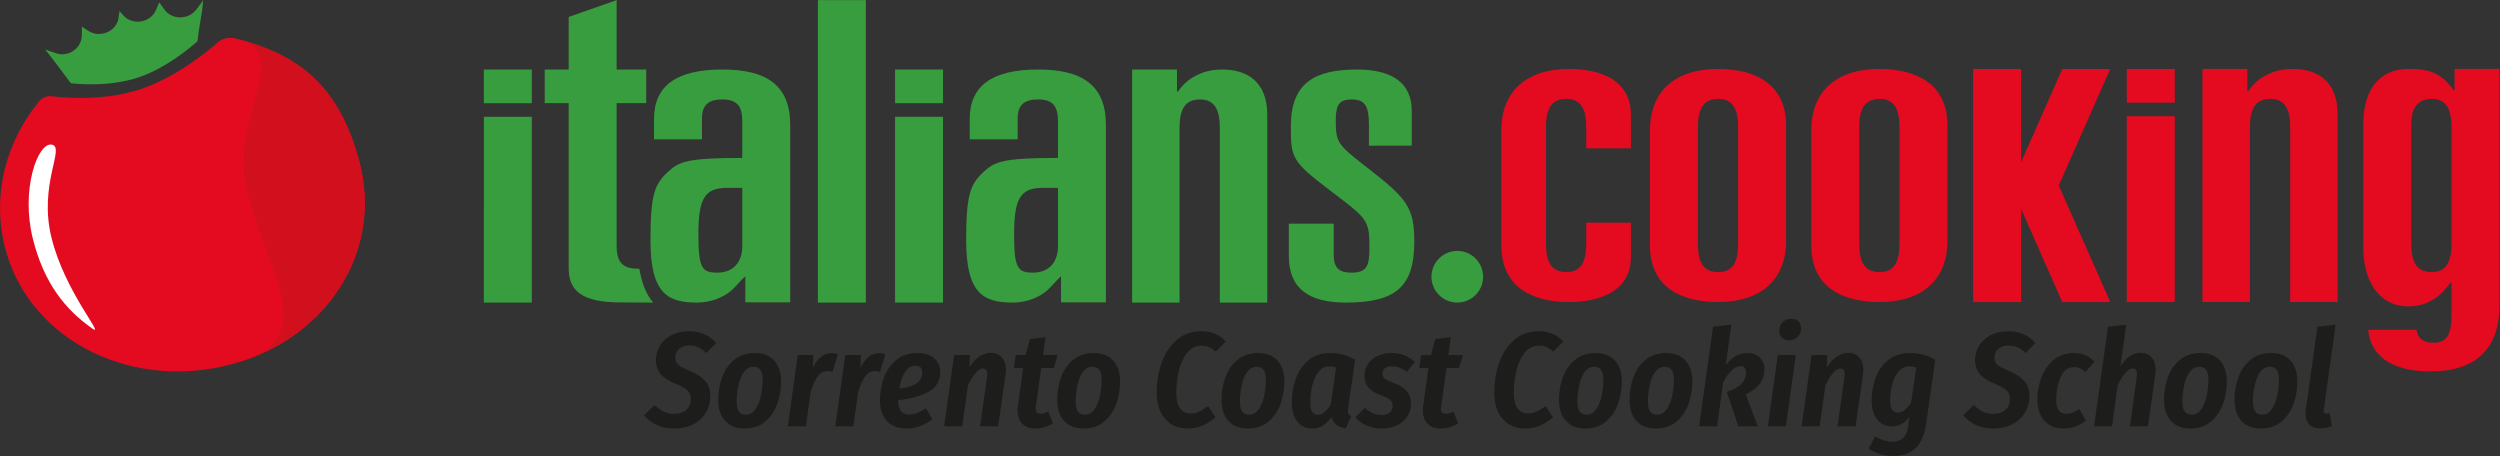 <?xml version="1.0" encoding="UTF-8" standalone="no"?>
<!DOCTYPE svg PUBLIC "-//W3C//DTD SVG 1.1//EN" "http://www.w3.org/Graphics/SVG/1.1/DTD/svg11.dtd">
<svg width="100%" height="100%" viewBox="0 0 3201 584" version="1.1" xmlns="http://www.w3.org/2000/svg" xmlns:xlink="http://www.w3.org/1999/xlink" xml:space="preserve" xmlns:serif="http://www.serif.com/" style="fill-rule:evenodd;clip-rule:evenodd;stroke-linejoin:round;stroke-miterlimit:2;">
    <rect x="0" y="0" width="3201" height="584" fill="#333333" stroke="none"/>
    <g transform="matrix(1,0,0,1,-399.988,-1726.74)">
        <g transform="matrix(4.167,0,0,4.167,0,-0.562)">
            <path d="M168.573,426.377C166.745,425.903 164.799,426.152 163.202,427.275C163.202,427.275 151.775,437.829 138.871,442.025C125.97,446.221 111.591,444.056 111.591,444.056C110.214,444.011 108.741,444.606 107.908,445.795C97.997,457.939 93.572,473.87 97.321,489.732C103.957,517.814 134.279,534.232 165.357,526.889C195.671,519.729 213.971,492.304 206.36,463.974C199.963,440.158 187.08,431.187 168.573,426.377" style="fill:rgb(228,11,32);fill-rule:nonzero;"/>
        </g>
        <g transform="matrix(4.167,0,0,4.167,0,-434.433)">
            <path d="M117.765,544.212C118.679,544.328 129.222,545.581 138.674,542.375C147.066,539.528 154.597,533.169 156.684,531.31C157.055,526.969 158.145,523.092 158.415,518.683C158.415,518.683 157.103,520.623 156.171,521.734C153.896,524.519 149.508,524.796 146.975,522.144C146.146,521.2 144.927,519.34 144.927,519.34C144.927,519.34 144.149,521.113 143.816,521.926C142.213,525.325 137.685,526.356 134.696,524.118C134.009,523.623 132.706,522.006 132.706,522.006C132.706,522.006 132.44,524.058 132.268,524.876C131.21,528.486 126.675,530.174 123.487,528.327C122.72,527.911 121.15,526.816 121.15,526.816C121.15,526.816 121.206,529.04 121.061,530.286C120.569,533.829 116.753,536.113 113.443,535.068C112.092,534.67 109.861,533.836 109.861,533.836C112.534,537.192 115.2,540.794 117.765,544.212" style="fill:rgb(56,157,63);fill-rule:nonzero;"/>
        </g>
        <g transform="matrix(4.167,0,0,4.167,0,-33.692)">
            <path d="M168.573,434.328C187.08,439.138 199.963,448.109 206.36,471.925C213.696,499.229 196.961,525.694 168.601,533.985C194.478,526.351 179.448,509.235 172.123,481.975C165.724,458.162 187.08,439.138 168.573,434.328C168.546,434.321 168.516,434.314 168.489,434.307L168.573,434.328ZM168.317,434.266C167.827,434.158 167.332,434.101 166.84,434.101C167.362,434.103 167.886,434.165 168.401,434.286L168.317,434.266Z" style="fill:rgb(209,15,29);fill-rule:nonzero;"/>
        </g>
        <g transform="matrix(-4.067,0.904,0.904,4.067,522.602,9.603)">
            <path d="M112.274,442.781C108.255,444.456 118.97,453.701 118.563,470.75C118.159,487.799 109.108,503.965 112.274,500.782C119.31,493.127 123.892,483.65 124.225,469.665C124.596,454.103 116.293,441.107 112.274,442.781Z" style="fill:white;"/>
        </g>
        <g transform="matrix(4.167,0,0,4.167,0,-70.406)">
            <path d="M259.395,467.16L244.664,467.16L244.662,524.257L259.393,524.257L259.395,467.16ZM244.664,462.983L259.395,462.983L259.395,452.64L244.664,452.64L244.664,462.983Z" style="fill:rgb(56,157,63);fill-rule:nonzero;"/>
        </g>
        <g transform="matrix(4.167,0,0,4.167,0,-159.242)">
            <path d="M296.699,545.578C294.617,543.145 293.221,539.742 292.451,535.185C288.099,535.174 285.46,534.059 285.46,528.137L285.46,484.296L294.549,484.296L294.549,473.957L285.46,473.957L285.46,452.64L270.729,457.81L270.729,473.957L263.363,473.957L263.363,484.296L270.729,484.296L270.729,535.028C270.729,542.076 274.96,545.521 286.714,545.521C288.65,545.521 292.747,545.557 296.699,545.578" style="fill:rgb(56,157,63);fill-rule:nonzero;"/>
        </g>
        <g transform="matrix(4.167,0,0,4.167,0,-70.421)">
            <path d="M296.954,474.1L311.683,474.1L311.683,467.692C311.683,463.371 313.878,461.84 317.954,461.84C322.969,461.84 324.066,464.487 324.066,468.527L324.066,479.812C307.139,479.812 304.633,480.927 301.183,484.132C297.11,487.892 295.857,491.097 295.857,505.169C295.857,521.887 301.498,524.256 310.274,524.256C314.036,524.256 318.11,522.862 320.775,520.494C322.34,519.101 323.281,517.707 325.004,516.176L325.004,524.191L338.796,524.191L338.796,469.642C338.796,457.382 331.431,452.645 317.954,452.645C304.004,452.645 296.954,457.519 296.954,467.83L296.954,474.1ZM324.066,489.007L324.066,506.981C324.066,511.717 321.401,515.061 316.386,515.061C311.683,515.061 310.586,513.667 310.586,503.357C310.586,492.35 312.469,489.007 319.363,489.007L324.066,489.007Z" style="fill:rgb(56,157,63);fill-rule:nonzero;"/>
        </g>
        <g transform="matrix(4.167,0,0,4.167,0,-159.269)">
            <rect x="347.312" y="452.643" width="14.731" height="92.939" style="fill:rgb(56,157,63);"/>
        </g>
        <g transform="matrix(4.167,0,0,4.167,0,-70.417)">
            <path d="M371.026,524.257L385.757,524.257L385.757,467.165L371.026,467.165L371.026,524.257ZM371.026,462.986L385.757,462.986L385.757,452.643L371.026,452.643L371.026,462.986Z" style="fill:rgb(56,157,63);fill-rule:nonzero;"/>
        </g>
        <g transform="matrix(4.167,0,0,4.167,0,-70.412)">
            <path d="M393.961,474.098L408.69,474.098L408.69,467.69C408.69,463.372 410.885,461.838 414.961,461.838C419.976,461.838 421.073,464.485 421.073,468.527L421.073,479.812C404.146,479.812 401.64,480.925 398.19,484.13C394.117,487.892 392.864,491.098 392.864,505.17C392.864,521.888 398.505,524.256 407.281,524.256C411.043,524.256 415.117,522.863 417.782,520.495C419.349,519.101 420.288,517.708 422.011,516.176L422.011,524.189L435.803,524.189L435.803,469.64C435.803,457.38 428.438,452.643 414.961,452.643C401.011,452.643 393.961,457.52 393.961,467.83L393.961,474.098ZM421.073,489.007L421.073,506.982C421.073,511.718 418.408,515.061 413.393,515.061C408.69,515.061 407.593,513.668 407.593,503.358C407.593,492.351 409.476,489.007 416.37,489.007L421.073,489.007Z" style="fill:rgb(56,157,63);fill-rule:nonzero;"/>
        </g>
        <g transform="matrix(4.167,0,0,4.167,0,-70.408)">
            <path d="M458.43,524.258L443.856,524.258L443.856,452.64L457.647,452.64L457.647,459.409L457.959,459.409C459.371,457.296 461.251,455.603 463.603,454.475C465.953,453.206 468.618,452.642 471.595,452.642C478.96,452.642 485.386,456.167 485.386,466.6L485.386,524.258L470.812,524.258L470.812,470.611C470.812,465.037 469.245,461.835 464.7,461.835C459.998,461.835 458.43,465.037 458.43,470.611L458.43,524.258Z" style="fill:rgb(56,157,63);fill-rule:nonzero;"/>
        </g>
        <g transform="matrix(4.167,0,0,4.167,0,-70.4)">
            <path d="M529.781,476.048L529.781,465.319C529.781,456.958 523.981,452.64 513.01,452.64C499.848,452.64 492.639,456.821 492.639,470.055C492.639,479.669 492.795,480.784 504.548,489.701L507.84,492.21C516.301,498.618 516.772,499.733 516.772,507.257C516.772,512.83 516.145,515.058 511.286,515.058C507.84,515.058 505.801,513.946 505.801,509.625L505.801,500.011L492.013,500.011L492.013,509.903C492.013,520.076 498.28,524.256 509.563,524.256C525.237,524.256 530.563,519.101 530.563,505.445C530.563,495.275 528.369,492.348 516.93,483.431C507.057,475.769 506.43,475.351 506.43,468.243C506.43,463.369 507.527,461.835 511.445,461.835C515.363,461.835 516.616,463.925 516.616,469.359L516.616,476.048L529.781,476.048Z" style="fill:rgb(56,157,63);fill-rule:nonzero;"/>
        </g>
        <g transform="matrix(-4.167,0,0,4.167,4532.15,161.858)">
            <path d="M543.858,452.64C539.477,452.64 535.921,456.197 535.921,460.577C535.921,464.958 539.477,468.514 543.858,468.514C548.239,468.514 551.795,464.958 551.795,460.577C551.795,456.197 548.239,452.64 543.858,452.64" style="fill:rgb(56,157,63);"/>
        </g>
        <g transform="matrix(4.167,0,0,4.167,0,-71.775)">
            <path d="M583.402,500.037L597.115,500.037L597.115,510.626C597.115,521.214 587.242,524.42 578.153,524.42C567.026,524.42 557.309,519.961 557.309,507.004L557.309,471.615C557.309,459.771 564.988,452.806 577.997,452.806C591.318,452.806 597.115,458.658 597.115,466.738L597.115,477.189L583.402,477.189L583.402,470.77C583.402,465.196 581.837,461.991 577.29,461.991C572.589,461.991 571.022,465.196 571.022,470.77L571.022,506.438C571.022,512.009 572.589,515.214 577.29,515.214C581.837,515.214 583.402,512.009 583.402,506.438L583.402,500.037Z" style="fill:rgb(228,11,32);fill-rule:nonzero;"/>
        </g>
        <g transform="matrix(4.167,0,0,4.167,0,-71.821)">
            <path d="M602.967,507.01C602.967,519.967 612.682,524.425 623.967,524.425C637.129,524.425 644.809,517.458 644.809,505.617L644.809,470.227C644.809,457.27 635.094,452.812 623.808,452.812C610.646,452.812 602.967,459.779 602.967,471.621L602.967,507.01ZM617.696,470.784C617.696,465.213 619.264,462.007 623.967,462.007C628.511,462.007 630.079,465.213 630.079,470.784L630.079,506.451C630.079,512.025 628.511,515.23 623.967,515.23C619.264,515.23 617.696,512.025 617.696,506.451L617.696,470.784Z" style="fill:rgb(228,11,32);fill-rule:nonzero;"/>
        </g>
        <g transform="matrix(4.167,0,0,4.167,0,-71.821)">
            <path d="M652.54,507.01C652.54,519.967 662.258,524.425 673.54,524.425C686.705,524.425 694.384,517.458 694.384,505.617L694.384,470.227C694.384,457.27 684.667,452.812 673.384,452.812C660.22,452.812 652.54,459.779 652.54,471.621L652.54,507.01ZM667.273,470.784C667.273,465.213 668.84,462.007 673.54,462.007C678.085,462.007 679.652,465.213 679.652,470.784L679.652,506.451C679.652,512.025 678.085,515.23 673.54,515.23C668.84,515.23 667.273,512.025 667.273,506.451L667.273,470.784Z" style="fill:rgb(228,11,32);fill-rule:nonzero;"/>
        </g>
        <g transform="matrix(4.167,0,0,4.167,0,-71.796)">
            <path d="M717.002,495.753L729.683,524.425L744.412,524.425L728.578,488.614L744.412,452.806L729.683,452.806L717.002,481.476L717.002,452.806L702.272,452.806L702.272,524.425L717.002,524.425L717.002,495.753Z" style="fill:rgb(228,11,32);fill-rule:nonzero;"/>
        </g>
        <g transform="matrix(4.167,0,0,4.167,0,-71.827)">
            <path d="M749.495,524.426L764.226,524.426L764.226,467.335L749.495,467.335L749.495,524.426ZM749.495,463.155L764.226,463.155L764.226,452.812L749.495,452.812L749.495,463.155Z" style="fill:rgb(228,11,32);fill-rule:nonzero;"/>
        </g>
        <g transform="matrix(4.167,0,0,4.167,0,-71.838)">
            <path d="M787.315,524.43L772.741,524.43L772.741,452.811L786.533,452.811L786.533,459.583L786.844,459.583C788.256,457.467 790.136,455.777 792.488,454.649C794.838,453.38 797.503,452.816 800.48,452.816C807.845,452.816 814.271,456.339 814.271,466.771L814.271,524.43L799.697,524.43L799.697,470.785C799.697,465.211 798.13,462.006 793.586,462.006C788.882,462.006 787.315,465.211 787.315,470.785L787.315,524.43Z" style="fill:rgb(228,11,32);fill-rule:nonzero;"/>
        </g>
        <g transform="matrix(4.167,0,0,4.167,0,16.971)">
            <path d="M838.482,511.64C838.978,514.331 840.533,515.638 843.785,515.638C847.547,515.638 849.271,513.439 849.271,507.283L849.271,497.102L848.956,497.102C845.979,501.498 841.747,504.462 835.95,504.462C827.332,504.462 822.158,497.102 822.158,486.256L822.158,448.499C822.158,437.653 827.332,431.497 835.95,431.497C842.532,431.497 845.979,432.612 849.897,438.035L850.212,438.035L850.212,431.497L864.003,431.497L864.003,504.059C864.003,517.102 857.106,524.43 842.844,524.43C832.825,524.43 824.605,521.061 823.661,511.64L838.482,511.64ZM849.159,447.1C848.727,442.998 847.014,440.692 843.159,440.692C840.936,440.692 839.415,441.407 838.427,442.751C837.452,443.895 836.891,445.782 836.891,448.793L836.891,485.139C836.891,490.71 838.459,493.915 843.159,493.915C846.933,493.915 848.654,491.705 849.128,487.762C849.221,487.164 849.271,486.516 849.271,485.817L849.271,448.938C849.271,448.286 849.232,447.672 849.159,447.1" style="fill:rgb(228,11,32);fill-rule:nonzero;"/>
        </g>
        <g transform="matrix(4.167,0,0,4.167,0,425.954)">
            <path d="M307.671,413.938C311.144,413.938 313.942,415.151 316.064,417.577L313.005,420.636C312.233,419.837 311.427,419.251 310.586,418.879C309.745,418.507 308.815,418.321 307.795,418.321C306.499,418.321 305.459,418.665 304.673,419.354C303.887,420.044 303.495,420.94 303.495,422.042C303.495,422.952 303.791,423.675 304.384,424.213C304.976,424.75 306.141,425.378 307.877,426.094C310,426.976 311.592,428.01 312.653,429.195C313.714,430.381 314.245,431.966 314.245,433.95C314.245,435.715 313.811,437.348 312.943,438.85C312.074,440.352 310.799,441.558 309.118,442.468C307.436,443.378 305.424,443.833 303.081,443.833C299.332,443.833 296.259,442.482 293.86,439.78L297.168,436.597C298.05,437.506 298.967,438.189 299.918,438.643C300.869,439.098 301.965,439.326 303.205,439.326C304.749,439.326 305.975,438.912 306.885,438.085C307.795,437.258 308.25,436.142 308.25,434.736C308.25,433.688 307.946,432.855 307.34,432.234C306.734,431.614 305.59,430.946 303.908,430.229C301.648,429.319 300.021,428.299 299.029,427.169C298.037,426.039 297.54,424.564 297.54,422.745C297.54,421.201 297.947,419.754 298.76,418.403C299.573,417.053 300.752,415.971 302.295,415.158C303.839,414.344 305.631,413.938 307.671,413.938Z" style="fill:rgb(29,29,27);fill-rule:nonzero;"/>
        </g>
        <g transform="matrix(4.167,0,0,4.167,0,453.863)">
            <path d="M324.789,437.135C322.225,437.135 320.234,436.356 318.814,434.798C317.394,433.241 316.685,431.07 316.685,428.286C316.685,425.943 317.071,423.676 317.842,421.484C318.614,419.293 319.848,417.487 321.543,416.068C323.238,414.648 325.368,413.938 327.931,413.938C330.495,413.938 332.48,414.71 333.885,416.254C335.291,417.797 335.994,419.961 335.994,422.745C335.994,425.061 335.608,427.314 334.836,429.506C334.065,431.697 332.838,433.517 331.156,434.964C329.475,436.411 327.352,437.135 324.789,437.135ZM325.12,432.876C326.415,432.876 327.449,432.276 328.221,431.077C328.993,429.878 329.537,428.451 329.854,426.798C330.171,425.144 330.329,423.545 330.329,422.001C330.329,419.438 329.406,418.156 327.559,418.156C326.291,418.156 325.264,418.742 324.479,419.913C323.693,421.085 323.142,422.49 322.825,424.131C322.508,425.771 322.349,427.349 322.349,428.865C322.349,430.243 322.577,431.256 323.032,431.904C323.486,432.552 324.182,432.876 325.12,432.876Z" style="fill:rgb(29,29,27);fill-rule:nonzero;"/>
        </g>
        <g transform="matrix(4.167,0,0,4.167,0,451.279)">
            <path d="M351.5,414.6C352.134,414.6 352.781,414.71 353.443,414.93L351.789,420.347C351.21,420.182 350.659,420.099 350.135,420.099C349.005,420.099 348.04,420.65 347.241,421.753C346.441,422.855 345.725,424.427 345.091,426.467L343.602,437.093L338.062,437.093L341.121,415.179L345.918,415.179L345.752,419.148C347.213,416.116 349.129,414.6 351.5,414.6Z" style="fill:rgb(29,29,27);fill-rule:nonzero;"/>
        </g>
        <g transform="matrix(4.167,0,0,4.167,0,451.279)">
            <path d="M366.096,414.6C366.73,414.6 367.377,414.71 368.039,414.93L366.385,420.347C365.806,420.182 365.255,420.099 364.731,420.099C363.601,420.099 362.636,420.65 361.837,421.753C361.037,422.855 360.321,424.427 359.687,426.467L358.198,437.093L352.657,437.093L355.717,415.179L360.514,415.179L360.348,419.148C361.809,416.116 363.725,414.6 366.096,414.6Z" style="fill:rgb(29,29,27);fill-rule:nonzero;"/>
        </g>
        <g transform="matrix(4.167,0,0,4.167,0,453.863)">
            <path d="M377.838,413.938C380.044,413.938 381.773,414.476 383.028,415.551C384.282,416.626 384.909,417.99 384.909,419.644C384.909,422.456 383.724,424.516 381.353,425.826C378.982,427.135 375.854,428.01 371.967,428.451L371.967,428.575C371.967,431.415 373.111,432.834 375.399,432.834C376.226,432.834 377.039,432.676 377.838,432.359C378.638,432.042 379.52,431.553 380.485,430.891L382.511,434.282C380.057,436.184 377.439,437.135 374.655,437.135C372.008,437.135 369.968,436.383 368.535,434.881C367.102,433.379 366.385,431.249 366.385,428.493C366.385,426.095 366.785,423.786 367.584,421.567C368.383,419.348 369.645,417.522 371.367,416.088C373.09,414.655 375.247,413.938 377.838,413.938ZM372.298,424.854C377.011,424.386 379.368,422.732 379.368,419.892C379.368,419.258 379.21,418.755 378.893,418.383C378.576,418.011 378.059,417.825 377.342,417.825C375.964,417.825 374.861,418.5 374.034,419.851C373.207,421.202 372.629,422.869 372.298,424.854Z" style="fill:rgb(29,29,27);fill-rule:nonzero;"/>
        </g>
        <g transform="matrix(4.167,0,0,4.167,0,450.933)">
            <path d="M400.456,414.6C401.862,414.6 402.985,415.069 403.826,416.006C404.666,416.943 405.087,418.225 405.087,419.851C405.087,420.32 405.045,420.802 404.963,421.298L402.689,437.176L397.148,437.176L399.257,422.125C399.312,421.629 399.339,421.312 399.339,421.174C399.339,419.989 398.898,419.396 398.016,419.396C396.666,419.396 395.136,421.105 393.427,424.523L391.649,437.176L386.108,437.176L389.168,415.262L394.005,415.262L393.84,419.024C395.797,416.075 398.002,414.6 400.456,414.6Z" style="fill:rgb(29,29,27);fill-rule:nonzero;"/>
        </g>
        <g transform="matrix(4.167,0,0,4.167,0,433.708)">
            <path d="M414.307,435.025C414.252,435.411 414.225,435.673 414.225,435.811C414.225,436.886 414.735,437.423 415.755,437.423C416.416,437.423 417.188,437.203 418.07,436.762L419.517,440.4C418.718,440.896 417.856,441.282 416.933,441.558C416.01,441.834 415.107,441.972 414.225,441.972C412.461,441.972 411.089,441.482 410.111,440.504C409.132,439.525 408.643,438.154 408.643,436.39C408.643,435.921 408.684,435.425 408.767,434.901L410.379,423.406L407.526,423.406L408.105,419.396L411.165,419.396L412.447,414.475L417.243,413.938L416.499,419.396L420.964,419.396L419.765,423.406L415.92,423.406L414.307,435.025Z" style="fill:rgb(29,29,27);fill-rule:nonzero;"/>
        </g>
        <g transform="matrix(4.167,0,0,4.167,0,453.863)">
            <path d="M428.945,437.135C426.381,437.135 424.389,436.356 422.97,434.798C421.55,433.241 420.84,431.07 420.84,428.286C420.84,425.943 421.226,423.676 421.998,421.484C422.77,419.293 424.004,417.487 425.699,416.068C427.394,414.648 429.523,413.938 432.087,413.938C434.651,413.938 436.635,414.71 438.041,416.254C439.447,417.797 440.15,419.961 440.15,422.745C440.15,425.061 439.764,427.314 438.992,429.506C438.22,431.697 436.994,433.517 435.312,434.964C433.631,436.411 431.508,437.135 428.945,437.135ZM429.275,432.876C430.571,432.876 431.605,432.276 432.376,431.077C433.148,429.878 433.693,428.451 434.01,426.798C434.327,425.144 434.485,423.545 434.485,422.001C434.485,419.438 433.562,418.156 431.715,418.156C430.447,418.156 429.42,418.742 428.634,419.913C427.849,421.085 427.298,422.49 426.981,424.131C426.664,425.771 426.505,427.349 426.505,428.865C426.505,430.243 426.732,431.256 427.187,431.904C427.642,432.552 428.338,432.876 429.275,432.876Z" style="fill:rgb(29,29,27);fill-rule:nonzero;"/>
        </g>
        <g transform="matrix(4.167,0,0,4.167,0,425.954)">
            <path d="M465.166,413.938C468.253,413.938 470.747,414.999 472.649,417.122L469.548,420.181C468.859,419.575 468.17,419.12 467.481,418.817C466.792,418.514 466.034,418.362 465.207,418.362C463.388,418.362 461.892,419.113 460.721,420.616C459.549,422.118 458.708,423.979 458.198,426.198C457.688,428.417 457.433,430.629 457.433,432.834C457.433,435.012 457.819,436.617 458.591,437.651C459.363,438.685 460.466,439.202 461.899,439.202C462.836,439.202 463.698,439.009 464.483,438.623C465.269,438.237 466.185,437.672 467.233,436.927L469.466,440.359C466.93,442.675 464.09,443.833 460.948,443.833C458.054,443.833 455.745,442.861 454.022,440.918C452.299,438.974 451.438,436.211 451.438,432.627C451.438,429.54 451.927,426.57 452.906,423.717C453.884,420.864 455.407,418.521 457.475,416.688C459.542,414.854 462.106,413.938 465.166,413.938Z" style="fill:rgb(29,29,27);fill-rule:nonzero;"/>
        </g>
        <g transform="matrix(4.167,0,0,4.167,0,453.863)">
            <path d="M479.431,437.135C476.867,437.135 474.875,436.356 473.456,434.798C472.036,433.241 471.326,431.07 471.326,428.286C471.326,425.943 471.712,423.676 472.484,421.484C473.256,419.293 474.489,417.487 476.185,416.068C477.88,414.648 480.009,413.938 482.573,413.938C485.137,413.938 487.121,414.71 488.527,416.254C489.933,417.797 490.636,419.961 490.636,422.745C490.636,425.061 490.25,427.314 489.478,429.506C488.706,431.697 487.48,433.517 485.798,434.964C484.117,436.411 481.994,437.135 479.431,437.135ZM479.761,432.876C481.057,432.876 482.091,432.276 482.862,431.077C483.634,429.878 484.179,428.451 484.496,426.798C484.813,425.144 484.971,423.545 484.971,422.001C484.971,419.438 484.048,418.156 482.201,418.156C480.933,418.156 479.906,418.742 479.12,419.913C478.335,421.085 477.784,422.49 477.467,424.131C477.15,425.771 476.991,427.349 476.991,428.865C476.991,430.243 477.218,431.256 477.673,431.904C478.128,432.552 478.824,432.876 479.761,432.876Z" style="fill:rgb(29,29,27);fill-rule:nonzero;"/>
        </g>
        <g transform="matrix(4.167,0,0,4.167,0,453.863)">
            <path d="M504.694,413.938C507.368,413.938 509.932,414.614 512.385,415.964L510.276,430.602C510.194,431.043 510.152,431.415 510.152,431.718C510.152,432.131 510.228,432.462 510.38,432.71C510.531,432.958 510.8,433.165 511.186,433.331L509.532,437.052C507.051,436.776 505.59,435.632 505.149,433.62C504.322,434.75 503.44,435.618 502.503,436.225C501.566,436.831 500.477,437.135 499.236,437.135C497.224,437.135 495.667,436.404 494.564,434.943C493.461,433.482 492.91,431.497 492.91,428.989C492.91,426.536 493.317,424.165 494.13,421.877C494.943,419.589 496.232,417.694 497.996,416.192C499.76,414.689 501.993,413.938 504.694,413.938ZM504.446,418.032C503.123,418.032 502.027,418.583 501.159,419.686C500.291,420.788 499.65,422.187 499.236,423.882C498.823,425.578 498.616,427.307 498.616,429.072C498.616,430.45 498.809,431.435 499.195,432.028C499.581,432.621 500.16,432.917 500.932,432.917C501.648,432.917 502.324,432.648 502.958,432.111C503.592,431.573 504.239,430.795 504.901,429.775L506.514,418.404C505.852,418.156 505.163,418.032 504.446,418.032Z" style="fill:rgb(29,29,27);fill-rule:nonzero;"/>
        </g>
        <g transform="matrix(4.167,0,0,4.167,0,453.863)">
            <path d="M523.59,413.938C525.024,413.938 526.347,414.179 527.56,414.662C528.773,415.144 529.834,415.813 530.744,416.667L528.263,419.727C526.774,418.597 525.258,418.032 523.714,418.032C522.777,418.032 522.047,418.232 521.523,418.631C520.999,419.031 520.737,419.589 520.737,420.306C520.737,420.912 520.999,421.415 521.523,421.815C522.047,422.215 523.039,422.69 524.5,423.242C526.181,423.903 527.443,424.723 528.283,425.702C529.124,426.68 529.544,427.955 529.544,429.527C529.544,431.015 529.165,432.331 528.407,433.475C527.649,434.619 526.588,435.515 525.224,436.163C523.859,436.811 522.281,437.135 520.489,437.135C518.78,437.135 517.243,436.824 515.879,436.204C514.514,435.584 513.364,434.764 512.426,433.744L515.362,430.767C516.933,432.255 518.656,433 520.531,433C521.633,433 522.474,432.724 523.053,432.173C523.632,431.621 523.921,430.96 523.921,430.188C523.921,429.416 523.666,428.81 523.156,428.369C522.646,427.928 521.647,427.418 520.158,426.839C518.449,426.205 517.202,425.426 516.416,424.503C515.631,423.579 515.238,422.373 515.238,420.885C515.238,419.644 515.576,418.493 516.251,417.432C516.926,416.371 517.898,415.523 519.166,414.889C520.434,414.255 521.909,413.938 523.59,413.938Z" style="fill:rgb(29,29,27);fill-rule:nonzero;"/>
        </g>
        <g transform="matrix(4.167,0,0,4.167,0,433.708)">
            <path d="M538.848,435.025C538.793,435.411 538.765,435.673 538.765,435.811C538.765,436.886 539.275,437.423 540.295,437.423C540.956,437.423 541.728,437.203 542.61,436.762L544.058,440.4C543.258,440.896 542.397,441.282 541.473,441.558C540.55,441.834 539.647,441.972 538.765,441.972C537.001,441.972 535.629,441.482 534.651,440.504C533.672,439.525 533.183,438.154 533.183,436.39C533.183,435.921 533.224,435.425 533.307,434.901L534.92,423.406L532.067,423.406L532.646,419.396L535.705,419.396L536.987,414.475L541.783,413.938L541.039,419.396L545.505,419.396L544.306,423.406L540.46,423.406L538.848,435.025Z" style="fill:rgb(29,29,27);fill-rule:nonzero;"/>
        </g>
        <g transform="matrix(4.167,0,0,4.167,0,425.954)">
            <path d="M568.866,413.938C571.954,413.938 574.448,414.999 576.35,417.122L573.249,420.181C572.56,419.575 571.871,419.12 571.182,418.817C570.493,418.514 569.735,418.362 568.908,418.362C567.088,418.362 565.593,419.113 564.422,420.616C563.25,422.118 562.409,423.979 561.899,426.198C561.389,428.417 561.134,430.629 561.134,432.834C561.134,435.012 561.52,436.617 562.292,437.651C563.064,438.685 564.167,439.202 565.6,439.202C566.537,439.202 567.399,439.009 568.184,438.623C568.97,438.237 569.886,437.672 570.934,436.927L573.167,440.359C570.631,442.675 567.791,443.833 564.649,443.833C561.755,443.833 559.446,442.861 557.723,440.918C556,438.974 555.139,436.211 555.139,432.627C555.139,429.54 555.628,426.57 556.607,423.717C557.585,420.864 559.108,418.521 561.176,416.688C563.243,414.854 565.807,413.938 568.866,413.938Z" style="fill:rgb(29,29,27);fill-rule:nonzero;"/>
        </g>
        <g transform="matrix(4.167,0,0,4.167,0,453.863)">
            <path d="M583.132,437.135C580.568,437.135 578.576,436.356 577.157,434.798C575.737,433.241 575.027,431.07 575.027,428.286C575.027,425.943 575.413,423.676 576.185,421.484C576.957,419.293 578.19,417.487 579.886,416.068C581.581,414.648 583.71,413.938 586.274,413.938C588.838,413.938 590.822,414.71 592.228,416.254C593.634,417.797 594.337,419.961 594.337,422.745C594.337,425.061 593.951,427.314 593.179,429.506C592.407,431.697 591.181,433.517 589.499,434.964C587.818,436.411 585.695,437.135 583.132,437.135ZM583.462,432.876C584.758,432.876 585.792,432.276 586.563,431.077C587.335,429.878 587.88,428.451 588.197,426.798C588.514,425.144 588.672,423.545 588.672,422.001C588.672,419.438 587.749,418.156 585.902,418.156C584.634,418.156 583.607,418.742 582.821,419.913C582.036,421.085 581.484,422.49 581.167,424.131C580.85,425.771 580.692,427.349 580.692,428.865C580.692,430.243 580.919,431.256 581.374,431.904C581.829,432.552 582.525,432.876 583.462,432.876Z" style="fill:rgb(29,29,27);fill-rule:nonzero;"/>
        </g>
        <g transform="matrix(4.167,0,0,4.167,0,453.863)">
            <path d="M604.798,437.135C602.234,437.135 600.243,436.356 598.823,434.798C597.403,433.241 596.694,431.07 596.694,428.286C596.694,425.943 597.08,423.676 597.851,421.484C598.623,419.293 599.857,417.487 601.552,416.068C603.247,414.648 605.377,413.938 607.94,413.938C610.504,413.938 612.489,414.71 613.894,416.254C615.3,417.797 616.003,419.961 616.003,422.745C616.003,425.061 615.617,427.314 614.845,429.506C614.074,431.697 612.847,433.517 611.166,434.964C609.484,436.411 607.361,437.135 604.798,437.135ZM605.129,432.876C606.424,432.876 607.458,432.276 608.23,431.077C609.002,429.878 609.546,428.451 609.863,426.798C610.18,425.144 610.339,423.545 610.339,422.001C610.339,419.438 609.415,418.156 607.568,418.156C606.3,418.156 605.273,418.742 604.488,419.913C603.702,421.085 603.151,422.49 602.834,424.131C602.517,425.771 602.358,427.349 602.358,428.865C602.358,430.243 602.586,431.256 603.041,431.904C603.495,432.552 604.191,432.876 605.129,432.876Z" style="fill:rgb(29,29,27);fill-rule:nonzero;"/>
        </g>
        <g transform="matrix(4.167,0,0,4.167,0,414.754)">
            <path d="M626.258,427.046C628.132,424.565 630.337,423.324 632.873,423.324C634.472,423.324 635.754,423.786 636.719,424.709C637.683,425.633 638.166,426.839 638.166,428.327C638.166,430.009 637.697,431.484 636.76,432.752C635.823,434.02 634.376,435.108 632.418,436.018L636.098,445.859L630.144,445.859L626.588,435.233C628.738,434.516 630.261,433.675 631.157,432.71C632.053,431.746 632.501,430.588 632.501,429.237C632.501,428.631 632.356,428.162 632.067,427.831C631.778,427.5 631.357,427.335 630.806,427.335C629.979,427.335 629.097,427.755 628.16,428.596C627.222,429.437 626.326,430.684 625.472,432.338L623.611,445.859L618.071,445.859L622.371,415.22L627.994,414.6L626.258,427.046Z" style="fill:rgb(29,29,27);fill-rule:nonzero;"/>
        </g>
        <g transform="matrix(4.167,0,0,4.167,0,407.175)">
            <path d="M647.8,425.764L644.74,447.678L639.199,447.678L642.259,425.764L647.8,425.764ZM645.691,421.257C644.781,421.257 644.058,420.981 643.52,420.43C642.983,419.878 642.714,419.175 642.714,418.321C642.714,417.246 643.066,416.357 643.768,415.654C644.471,414.951 645.36,414.6 646.435,414.6C647.345,414.6 648.069,414.868 648.606,415.406C649.144,415.943 649.412,416.653 649.412,417.535C649.412,418.61 649.054,419.499 648.337,420.202C647.621,420.905 646.739,421.257 645.691,421.257Z" style="fill:rgb(29,29,27);fill-rule:nonzero;"/>
        </g>
        <g transform="matrix(4.167,0,0,4.167,0,450.933)">
            <path d="M663.926,414.6C665.331,414.6 666.455,415.069 667.295,416.006C668.136,416.943 668.557,418.225 668.557,419.851C668.557,420.32 668.515,420.802 668.433,421.298L666.158,437.176L660.618,437.176L662.727,422.125C662.782,421.629 662.809,421.312 662.809,421.174C662.809,419.989 662.368,419.396 661.486,419.396C660.135,419.396 658.606,421.105 656.896,424.523L655.118,437.176L649.578,437.176L652.638,415.262L657.475,415.262L657.31,419.024C659.267,416.075 661.472,414.6 663.926,414.6Z" style="fill:rgb(29,29,27);fill-rule:nonzero;"/>
        </g>
        <g transform="matrix(4.167,0,0,4.167,0,489.008)">
            <path d="M682.946,405.503C685.62,405.503 688.183,406.179 690.636,407.529L687.866,427.046C687.37,430.574 686.281,433.138 684.6,434.736C682.918,436.335 680.561,437.135 677.529,437.135C676.261,437.135 674.979,436.935 673.684,436.535C672.388,436.135 671.217,435.591 670.169,434.902L672.154,431.139C674.028,432.214 675.779,432.752 677.405,432.752C678.728,432.752 679.817,432.4 680.672,431.697C681.526,430.994 682.091,429.664 682.367,427.707L682.739,425.144C681.195,427.073 679.417,428.038 677.405,428.038C675.42,428.038 673.87,427.321 672.753,425.888C671.637,424.454 671.079,422.525 671.079,420.099C671.079,417.701 671.485,415.385 672.299,413.153C673.112,410.92 674.407,409.087 676.185,407.653C677.963,406.22 680.217,405.503 682.946,405.503ZM682.698,409.597C681.347,409.597 680.231,410.12 679.348,411.168C678.466,412.215 677.819,413.539 677.405,415.137C676.992,416.736 676.785,418.39 676.785,420.099C676.785,422.58 677.57,423.82 679.142,423.82C679.886,423.82 680.589,423.545 681.25,422.994C681.912,422.442 682.574,421.67 683.235,420.678L684.806,409.969C684.09,409.721 683.387,409.597 682.698,409.597Z" style="fill:rgb(29,29,27);fill-rule:nonzero;"/>
        </g>
        <g transform="matrix(4.167,0,0,4.167,0,425.954)">
            <path d="M713.006,413.938C716.479,413.938 719.277,415.151 721.399,417.577L718.34,420.636C717.568,419.837 716.762,419.251 715.921,418.879C715.08,418.507 714.15,418.321 713.13,418.321C711.834,418.321 710.794,418.665 710.008,419.354C709.222,420.044 708.83,420.94 708.83,422.042C708.83,422.952 709.126,423.675 709.719,424.213C710.311,424.75 711.476,425.378 713.213,426.094C715.335,426.976 716.927,428.01 717.988,429.195C719.049,430.381 719.58,431.966 719.58,433.95C719.58,435.715 719.146,437.348 718.278,438.85C717.409,440.352 716.134,441.558 714.453,442.468C712.771,443.378 710.759,443.833 708.416,443.833C704.667,443.833 701.594,442.482 699.196,439.78L702.503,436.597C703.385,437.506 704.302,438.189 705.253,438.643C706.204,439.098 707.3,439.326 708.54,439.326C710.084,439.326 711.311,438.912 712.22,438.085C713.13,437.258 713.585,436.142 713.585,434.736C713.585,433.688 713.281,432.855 712.675,432.234C712.069,431.614 710.925,430.946 709.243,430.229C706.983,429.319 705.356,428.299 704.364,427.169C703.372,426.039 702.875,424.564 702.875,422.745C702.875,421.201 703.282,419.754 704.095,418.403C704.908,417.053 706.087,415.971 707.631,415.158C709.174,414.344 710.966,413.938 713.006,413.938Z" style="fill:rgb(29,29,27);fill-rule:nonzero;"/>
        </g>
        <g transform="matrix(4.167,0,0,4.167,0,453.863)">
            <path d="M733.266,413.938C735.802,413.938 737.897,414.82 739.551,416.585L736.781,419.768C736.23,419.245 735.685,418.866 735.148,418.631C734.61,418.397 734.011,418.28 733.349,418.28C731.419,418.28 730.014,419.314 729.132,421.381C728.249,423.448 727.808,425.791 727.808,428.41C727.808,431.222 728.842,432.628 730.909,432.628C731.599,432.628 732.233,432.51 732.811,432.276C733.39,432.042 734.079,431.663 734.879,431.139L736.946,434.695C734.796,436.321 732.536,437.135 730.165,437.135C727.602,437.135 725.603,436.342 724.17,434.757C722.736,433.172 722.02,431.001 722.02,428.245C722.02,425.902 722.433,423.634 723.26,421.443C724.087,419.252 725.348,417.453 727.043,416.047C728.739,414.641 730.813,413.938 733.266,413.938Z" style="fill:rgb(29,29,27);fill-rule:nonzero;"/>
        </g>
        <g transform="matrix(4.167,0,0,4.167,0,414.925)">
            <path d="M753.734,423.242C755.167,423.242 756.297,423.711 757.124,424.648C757.951,425.585 758.365,426.853 758.365,428.452C758.365,428.92 758.323,429.403 758.241,429.899L756.008,445.818L750.467,445.818L752.535,430.767C752.59,430.271 752.617,429.94 752.617,429.775C752.617,428.617 752.19,428.038 751.335,428.038C749.957,428.038 748.413,429.747 746.704,433.165L744.968,445.818L739.427,445.818L743.727,415.179L749.309,414.6L747.531,427.418C748.303,426.15 749.206,425.137 750.24,424.379C751.273,423.621 752.438,423.242 753.734,423.242Z" style="fill:rgb(29,29,27);fill-rule:nonzero;"/>
        </g>
        <g transform="matrix(4.167,0,0,4.167,0,453.863)">
            <path d="M769.032,437.135C766.469,437.135 764.477,436.356 763.058,434.798C761.638,433.241 760.928,431.07 760.928,428.286C760.928,425.943 761.314,423.676 762.086,421.484C762.858,419.293 764.091,417.487 765.787,416.068C767.482,414.648 769.611,413.938 772.175,413.938C774.738,413.938 776.723,414.71 778.129,416.254C779.535,417.797 780.238,419.961 780.238,422.745C780.238,425.061 779.852,427.314 779.08,429.506C778.308,431.697 777.081,433.517 775.4,434.964C773.719,436.411 771.596,437.135 769.032,437.135ZM769.363,432.876C770.659,432.876 771.692,432.276 772.464,431.077C773.236,429.878 773.781,428.451 774.098,426.798C774.415,425.144 774.573,423.545 774.573,422.001C774.573,419.438 773.65,418.156 771.803,418.156C770.535,418.156 769.508,418.742 768.722,419.913C767.937,421.085 767.385,422.49 767.068,424.131C766.751,425.771 766.593,427.349 766.593,428.865C766.593,430.243 766.82,431.256 767.275,431.904C767.73,432.552 768.426,432.876 769.363,432.876Z" style="fill:rgb(29,29,27);fill-rule:nonzero;"/>
        </g>
        <g transform="matrix(4.167,0,0,4.167,0,453.863)">
            <path d="M790.699,437.135C788.135,437.135 786.144,436.356 784.724,434.798C783.304,433.241 782.595,431.07 782.595,428.286C782.595,425.943 782.98,423.676 783.752,421.484C784.524,419.293 785.758,417.487 787.453,416.068C789.148,414.648 791.278,413.938 793.841,413.938C796.405,413.938 798.39,414.71 799.795,416.254C801.201,417.797 801.904,419.961 801.904,422.745C801.904,425.061 801.518,427.314 800.746,429.506C799.975,431.697 798.748,433.517 797.066,434.964C795.385,436.411 793.262,437.135 790.699,437.135ZM791.03,432.876C792.325,432.876 793.359,432.276 794.131,431.077C794.902,429.878 795.447,428.451 795.764,426.798C796.081,425.144 796.239,423.545 796.239,422.001C796.239,419.438 795.316,418.156 793.469,418.156C792.201,418.156 791.174,418.742 790.389,419.913C789.603,421.085 789.052,422.49 788.735,424.131C788.418,425.771 788.259,427.349 788.259,428.865C788.259,430.243 788.487,431.256 788.941,431.904C789.396,432.552 790.092,432.876 791.03,432.876Z" style="fill:rgb(29,29,27);fill-rule:nonzero;"/>
        </g>
        <g transform="matrix(4.167,0,0,4.167,0,417.338)">
            <path d="M810.05,439.988L810.008,440.443C810.008,441.049 810.284,441.352 810.835,441.352C811.056,441.352 811.387,441.297 811.828,441.187L812.489,445.115C811.414,445.611 810.215,445.859 808.892,445.859C807.486,445.859 806.39,445.466 805.605,444.681C804.819,443.895 804.426,442.786 804.426,441.352C804.426,440.801 804.454,440.374 804.509,440.07L808.065,414.6L813.647,413.98L810.05,439.988Z" style="fill:rgb(29,29,27);fill-rule:nonzero;"/>
        </g>
    </g>
</svg>

